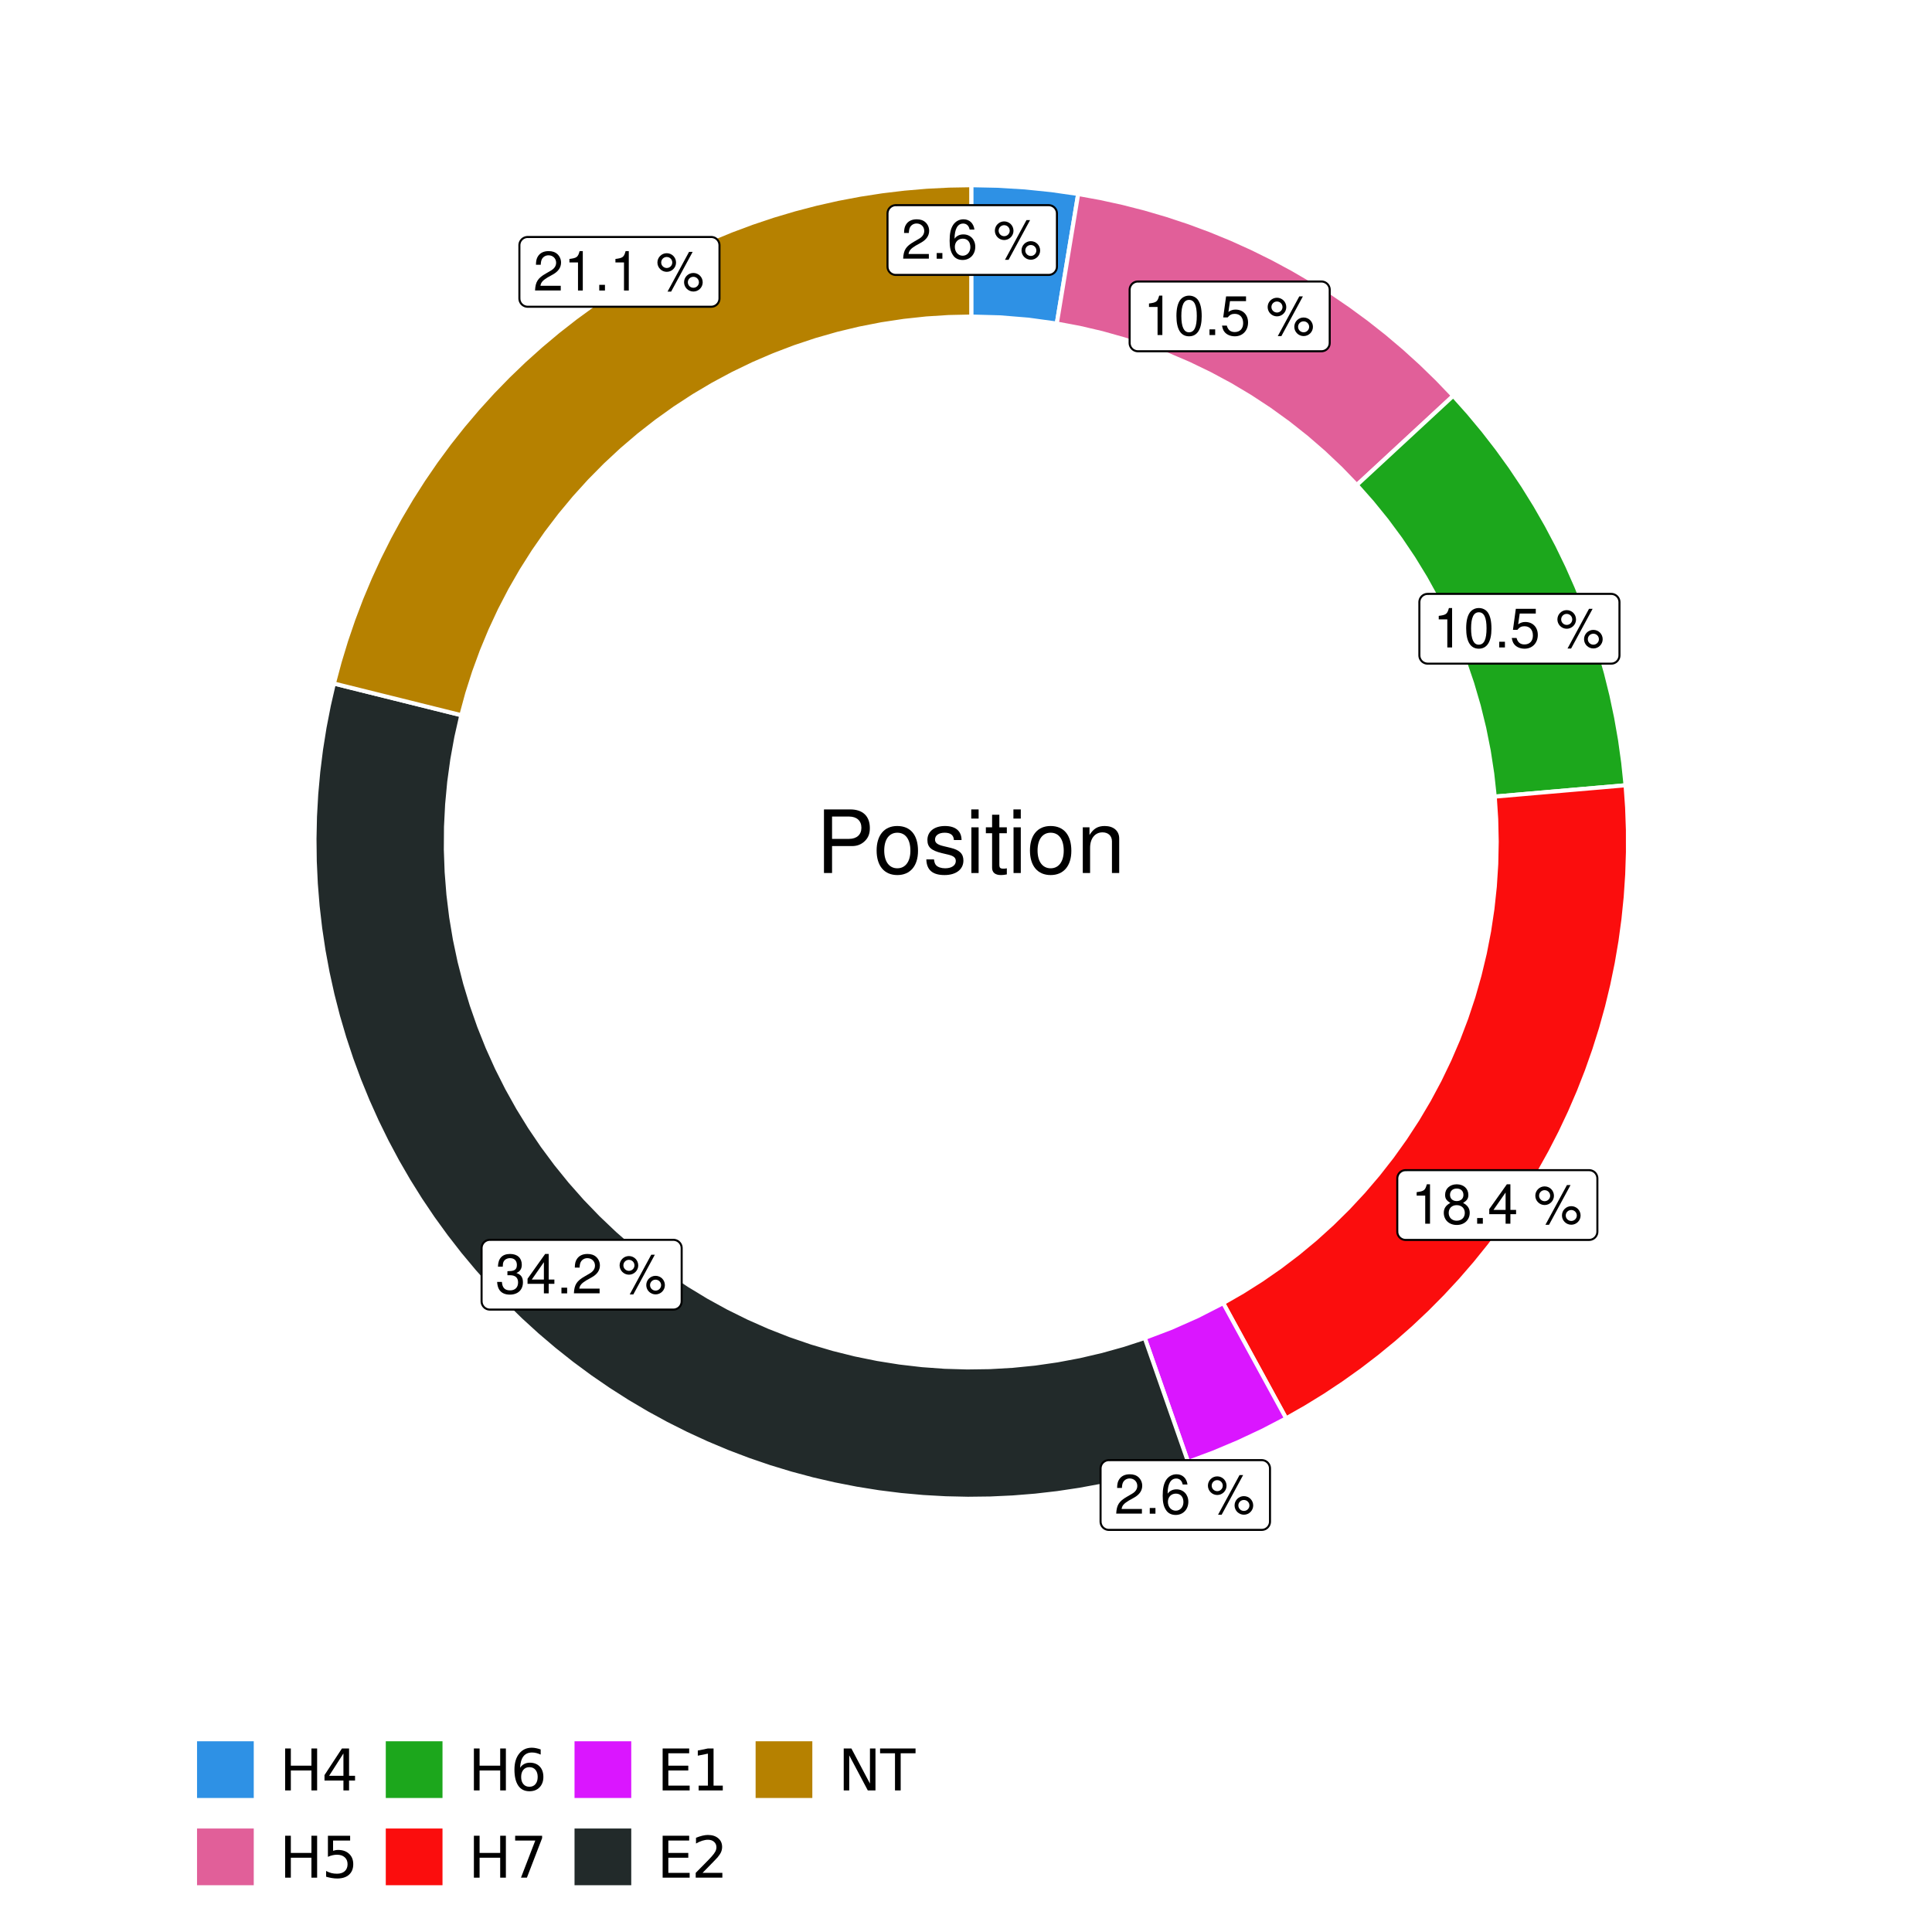<?xml version="1.0" encoding="UTF-8"?>
<svg xmlns="http://www.w3.org/2000/svg" xmlns:xlink="http://www.w3.org/1999/xlink" width="504pt" height="504pt" viewBox="0 0 504 504" version="1.1">
<defs>
<g>
<symbol overflow="visible" id="glyph0-0">
<path style="stroke:none;" d=""/>
</symbol>
<symbol overflow="visible" id="glyph0-1">
<path style="stroke:none;" d="M 7.188 -1.234 L 1.891 -1.234 C 2.016 -2.094 2.469 -2.625 3.719 -3.391 L 5.141 -4.188 C 6.547 -4.969 7.266 -6.016 7.266 -7.281 C 7.266 -8.141 6.922 -8.922 6.328 -9.484 C 5.734 -10.031 4.984 -10.281 4.031 -10.281 C 2.766 -10.281 1.812 -9.828 1.25 -8.938 C 0.891 -8.406 0.734 -7.766 0.719 -6.719 L 1.969 -6.719 C 2 -7.422 2.094 -7.828 2.266 -8.172 C 2.594 -8.797 3.234 -9.188 4 -9.188 C 5.141 -9.188 5.984 -8.359 5.984 -7.25 C 5.984 -6.422 5.516 -5.719 4.625 -5.203 L 3.312 -4.438 C 1.203 -3.234 0.594 -2.266 0.484 -0.016 L 7.188 -0.016 Z M 7.188 -1.234 "/>
</symbol>
<symbol overflow="visible" id="glyph0-2">
<path style="stroke:none;" d="M 2.719 -1.484 L 1.234 -1.484 L 1.234 0 L 2.719 0 Z M 2.719 -1.484 "/>
</symbol>
<symbol overflow="visible" id="glyph0-3">
<path style="stroke:none;" d="M 7.078 -7.609 C 6.844 -9.281 5.766 -10.281 4.219 -10.281 C 3.109 -10.281 2.125 -9.734 1.516 -8.812 C 0.875 -7.812 0.609 -6.562 0.609 -4.688 C 0.609 -2.953 0.859 -1.859 1.469 -0.953 C 2 -0.109 2.891 0.328 4 0.328 C 5.922 0.328 7.297 -1.109 7.297 -3.109 C 7.297 -5 6.016 -6.344 4.203 -6.344 C 3.219 -6.344 2.438 -5.969 1.891 -5.219 C 1.906 -7.766 2.703 -9.172 4.141 -9.172 C 5.016 -9.172 5.625 -8.609 5.828 -7.609 Z M 4.047 -5.234 C 5.266 -5.234 6.016 -4.375 6.016 -3.016 C 6.016 -1.719 5.156 -0.781 4.016 -0.781 C 2.844 -0.781 1.969 -1.766 1.969 -3.078 C 1.969 -4.344 2.812 -5.234 4.047 -5.234 Z M 4.047 -5.234 "/>
</symbol>
<symbol overflow="visible" id="glyph0-4">
<path style="stroke:none;" d=""/>
</symbol>
<symbol overflow="visible" id="glyph0-5">
<path style="stroke:none;" d="M 2.828 -9.734 C 1.5 -9.734 0.406 -8.641 0.406 -7.312 C 0.406 -5.969 1.5 -4.875 2.844 -4.875 C 4.172 -4.875 5.266 -5.969 5.266 -7.281 C 5.266 -8.656 4.188 -9.734 2.828 -9.734 Z M 2.828 -8.75 C 3.641 -8.75 4.281 -8.109 4.281 -7.297 C 4.281 -6.516 3.625 -5.875 2.844 -5.875 C 2.047 -5.875 1.391 -6.516 1.391 -7.312 C 1.391 -8.109 2.031 -8.75 2.828 -8.75 Z M 8.656 -10.078 L 3.047 0.281 L 3.984 0.281 L 9.594 -10.078 Z M 9.781 -4.578 C 8.453 -4.578 7.359 -3.5 7.359 -2.156 C 7.359 -0.812 8.453 0.266 9.797 0.266 C 11.125 0.266 12.219 -0.812 12.219 -2.141 C 12.219 -3.5 11.141 -4.578 9.781 -4.578 Z M 9.781 -3.578 C 10.594 -3.578 11.234 -2.938 11.234 -2.141 C 11.234 -1.359 10.578 -0.719 9.797 -0.719 C 8.984 -0.719 8.344 -1.359 8.344 -2.156 C 8.344 -2.938 8.984 -3.578 9.781 -3.578 Z M 9.781 -3.578 "/>
</symbol>
<symbol overflow="visible" id="glyph0-6">
<path style="stroke:none;" d="M 3.688 -7.328 L 3.688 0 L 4.938 0 L 4.938 -10.281 L 4.109 -10.281 C 3.672 -8.703 3.391 -8.484 1.453 -8.234 L 1.453 -7.328 Z M 3.688 -7.328 "/>
</symbol>
<symbol overflow="visible" id="glyph0-7">
<path style="stroke:none;" d="M 3.906 -10.281 C 2.969 -10.281 2.125 -9.859 1.594 -9.156 C 0.938 -8.25 0.609 -6.875 0.609 -4.984 C 0.609 -1.5 1.75 0.328 3.906 0.328 C 6.047 0.328 7.203 -1.5 7.203 -4.891 C 7.203 -6.875 6.891 -8.219 6.234 -9.156 C 5.703 -9.875 4.859 -10.281 3.906 -10.281 Z M 3.906 -9.172 C 5.266 -9.172 5.922 -7.797 5.922 -5 C 5.922 -2.078 5.281 -0.719 3.875 -0.719 C 2.562 -0.719 1.891 -2.141 1.891 -4.969 C 1.891 -7.797 2.562 -9.172 3.906 -9.172 Z M 3.906 -9.172 "/>
</symbol>
<symbol overflow="visible" id="glyph0-8">
<path style="stroke:none;" d="M 6.766 -10.078 L 1.562 -10.078 L 0.812 -4.594 L 1.969 -4.594 C 2.547 -5.297 3.031 -5.531 3.828 -5.531 C 5.172 -5.531 6.016 -4.609 6.016 -3.109 C 6.016 -1.656 5.172 -0.781 3.812 -0.781 C 2.719 -0.781 2.047 -1.344 1.75 -2.469 L 0.5 -2.469 C 0.672 -1.656 0.812 -1.25 1.109 -0.875 C 1.672 -0.109 2.703 0.328 3.844 0.328 C 5.875 0.328 7.297 -1.156 7.297 -3.281 C 7.297 -5.281 5.969 -6.641 4.031 -6.641 C 3.328 -6.641 2.766 -6.453 2.172 -6.031 L 2.578 -8.844 L 6.766 -8.844 Z M 6.766 -10.078 "/>
</symbol>
<symbol overflow="visible" id="glyph0-9">
<path style="stroke:none;" d="M 5.562 -5.422 C 6.609 -6.062 6.938 -6.562 6.938 -7.531 C 6.938 -9.156 5.703 -10.281 3.906 -10.281 C 2.141 -10.281 0.875 -9.156 0.875 -7.547 C 0.875 -6.562 1.203 -6.078 2.25 -5.422 C 1.094 -4.828 0.531 -4 0.531 -2.859 C 0.531 -0.984 1.906 0.328 3.906 0.328 C 5.906 0.328 7.297 -0.984 7.297 -2.859 C 7.297 -4 6.719 -4.828 5.562 -5.422 Z M 3.906 -9.172 C 4.984 -9.172 5.656 -8.531 5.656 -7.5 C 5.656 -6.547 4.969 -5.906 3.906 -5.906 C 2.844 -5.906 2.156 -6.547 2.156 -7.531 C 2.156 -8.531 2.844 -9.172 3.906 -9.172 Z M 3.906 -4.844 C 5.156 -4.844 6.016 -4.031 6.016 -2.828 C 6.016 -1.594 5.172 -0.781 3.875 -0.781 C 2.656 -0.781 1.812 -1.625 1.812 -2.812 C 1.812 -4.031 2.641 -4.844 3.906 -4.844 Z M 3.906 -4.844 "/>
</symbol>
<symbol overflow="visible" id="glyph0-10">
<path style="stroke:none;" d="M 4.656 -2.484 L 4.656 0 L 5.906 0 L 5.906 -2.484 L 7.391 -2.484 L 7.391 -3.609 L 5.906 -3.609 L 5.906 -10.281 L 4.984 -10.281 L 0.391 -3.812 L 0.391 -2.484 Z M 4.656 -3.609 L 1.5 -3.609 L 4.656 -8.141 Z M 4.656 -3.609 "/>
</symbol>
<symbol overflow="visible" id="glyph0-11">
<path style="stroke:none;" d="M 3.141 -4.734 L 3.828 -4.734 C 5.188 -4.734 5.922 -4.094 5.922 -2.859 C 5.922 -1.562 5.141 -0.781 3.844 -0.781 C 2.453 -0.781 1.797 -1.484 1.703 -2.984 L 0.453 -2.984 C 0.516 -2.156 0.656 -1.625 0.891 -1.172 C 1.422 -0.172 2.406 0.328 3.781 0.328 C 5.859 0.328 7.188 -0.922 7.188 -2.875 C 7.188 -4.188 6.703 -4.891 5.484 -5.312 C 6.422 -5.703 6.891 -6.406 6.891 -7.453 C 6.891 -9.219 5.75 -10.281 3.828 -10.281 C 1.797 -10.281 0.719 -9.141 0.672 -6.969 L 1.922 -6.969 C 1.938 -7.594 1.984 -7.953 2.141 -8.266 C 2.438 -8.844 3.062 -9.188 3.844 -9.188 C 4.953 -9.188 5.609 -8.516 5.609 -7.406 C 5.609 -6.688 5.359 -6.234 4.812 -6 C 4.469 -5.859 4.016 -5.797 3.141 -5.781 Z M 3.141 -4.734 "/>
</symbol>
<symbol overflow="visible" id="glyph1-0">
<path style="stroke:none;" d=""/>
</symbol>
<symbol overflow="visible" id="glyph1-1">
<path style="stroke:none;" d="M 4.188 -7.031 L 9.406 -7.031 C 10.703 -7.031 11.719 -7.422 12.609 -8.219 C 13.609 -9.125 14.047 -10.203 14.047 -11.719 C 14.047 -14.844 12.203 -16.594 8.922 -16.594 L 2.078 -16.594 L 2.078 0 L 4.188 0 Z M 4.188 -8.906 L 4.188 -14.734 L 8.609 -14.734 C 10.625 -14.734 11.844 -13.641 11.844 -11.812 C 11.844 -10 10.625 -8.906 8.609 -8.906 Z M 4.188 -8.906 "/>
</symbol>
<symbol overflow="visible" id="glyph1-2">
<path style="stroke:none;" d="M 6.188 -12.266 C 2.828 -12.266 0.812 -9.875 0.812 -5.875 C 0.812 -1.844 2.828 0.531 6.219 0.531 C 9.578 0.531 11.609 -1.859 11.609 -5.781 C 11.609 -9.922 9.656 -12.266 6.188 -12.266 Z M 6.219 -10.516 C 8.359 -10.516 9.625 -8.766 9.625 -5.812 C 9.625 -2.984 8.312 -1.234 6.219 -1.234 C 4.094 -1.234 2.797 -2.984 2.797 -5.875 C 2.797 -8.766 4.094 -10.516 6.219 -10.516 Z M 6.219 -10.516 "/>
</symbol>
<symbol overflow="visible" id="glyph1-3">
<path style="stroke:none;" d="M 9.969 -8.609 C 9.953 -10.953 8.406 -12.266 5.641 -12.266 C 2.875 -12.266 1.062 -10.844 1.062 -8.625 C 1.062 -6.766 2.031 -5.875 4.844 -5.188 L 6.625 -4.766 C 7.938 -4.438 8.469 -3.969 8.469 -3.125 C 8.469 -1.984 7.359 -1.234 5.688 -1.234 C 4.672 -1.234 3.797 -1.531 3.328 -2.031 C 3.031 -2.375 2.891 -2.703 2.781 -3.547 L 0.781 -3.547 C 0.859 -0.797 2.406 0.531 5.531 0.531 C 8.531 0.531 10.453 -0.953 10.453 -3.25 C 10.453 -5.031 9.453 -6.016 7.078 -6.578 L 5.266 -7.016 C 3.703 -7.375 3.047 -7.875 3.047 -8.719 C 3.047 -9.828 4.031 -10.516 5.578 -10.516 C 7.109 -10.516 7.922 -9.859 7.969 -8.609 Z M 9.969 -8.609 "/>
</symbol>
<symbol overflow="visible" id="glyph1-4">
<path style="stroke:none;" d="M 3.422 -11.922 L 1.531 -11.922 L 1.531 0 L 3.422 0 Z M 3.422 -16.594 L 1.5 -16.594 L 1.5 -14.203 L 3.422 -14.203 Z M 3.422 -16.594 "/>
</symbol>
<symbol overflow="visible" id="glyph1-5">
<path style="stroke:none;" d="M 5.781 -11.922 L 3.828 -11.922 L 3.828 -15.203 L 1.938 -15.203 L 1.938 -11.922 L 0.312 -11.922 L 0.312 -10.375 L 1.938 -10.375 L 1.938 -1.359 C 1.938 -0.141 2.75 0.531 4.234 0.531 C 4.734 0.531 5.141 0.484 5.781 0.359 L 5.781 -1.234 C 5.516 -1.156 5.266 -1.141 4.875 -1.141 C 4.047 -1.141 3.828 -1.359 3.828 -2.203 L 3.828 -10.375 L 5.781 -10.375 Z M 5.781 -11.922 "/>
</symbol>
<symbol overflow="visible" id="glyph1-6">
<path style="stroke:none;" d="M 1.594 -11.922 L 1.594 0 L 3.5 0 L 3.5 -6.578 C 3.5 -9.016 4.781 -10.609 6.734 -10.609 C 8.234 -10.609 9.203 -9.703 9.203 -8.266 L 9.203 0 L 11.094 0 L 11.094 -9.016 C 11.094 -11 9.609 -12.266 7.312 -12.266 C 5.531 -12.266 4.391 -11.594 3.344 -9.922 L 3.344 -11.922 Z M 1.594 -11.922 "/>
</symbol>
<symbol overflow="visible" id="glyph2-0">
<path style="stroke:none;" d="M 0.75 2.656 L 0.75 -10.578 L 8.25 -10.578 L 8.25 2.656 Z M 1.594 1.812 L 7.406 1.812 L 7.406 -9.734 L 1.594 -9.734 Z M 1.594 1.812 "/>
</symbol>
<symbol overflow="visible" id="glyph2-1">
<path style="stroke:none;" d="M 1.469 -10.938 L 2.953 -10.938 L 2.953 -6.453 L 8.328 -6.453 L 8.328 -10.938 L 9.812 -10.938 L 9.812 0 L 8.328 0 L 8.328 -5.203 L 2.953 -5.203 L 2.953 0 L 1.469 0 Z M 1.469 -10.938 "/>
</symbol>
<symbol overflow="visible" id="glyph2-2">
<path style="stroke:none;" d="M 5.672 -9.641 L 1.938 -3.812 L 5.672 -3.812 Z M 5.281 -10.938 L 7.141 -10.938 L 7.141 -3.812 L 8.703 -3.812 L 8.703 -2.578 L 7.141 -2.578 L 7.141 0 L 5.672 0 L 5.672 -2.578 L 0.734 -2.578 L 0.734 -4 Z M 5.281 -10.938 "/>
</symbol>
<symbol overflow="visible" id="glyph2-3">
<path style="stroke:none;" d="M 1.625 -10.938 L 7.422 -10.938 L 7.422 -9.688 L 2.969 -9.688 L 2.969 -7.016 C 3.188 -7.086 3.398 -7.141 3.609 -7.172 C 3.828 -7.211 4.047 -7.234 4.266 -7.234 C 5.484 -7.234 6.445 -6.895 7.156 -6.219 C 7.875 -5.551 8.234 -4.648 8.234 -3.516 C 8.234 -2.336 7.863 -1.422 7.125 -0.766 C 6.395 -0.109 5.363 0.219 4.031 0.219 C 3.57 0.219 3.102 0.176 2.625 0.094 C 2.156 0.02 1.664 -0.094 1.156 -0.25 L 1.156 -1.75 C 1.594 -1.508 2.047 -1.328 2.516 -1.203 C 2.984 -1.086 3.477 -1.031 4 -1.031 C 4.852 -1.031 5.523 -1.25 6.016 -1.688 C 6.504 -2.133 6.75 -2.742 6.75 -3.516 C 6.75 -4.273 6.504 -4.875 6.016 -5.312 C 5.523 -5.758 4.852 -5.984 4 -5.984 C 3.602 -5.984 3.207 -5.938 2.812 -5.844 C 2.426 -5.758 2.031 -5.625 1.625 -5.438 Z M 1.625 -10.938 "/>
</symbol>
<symbol overflow="visible" id="glyph2-4">
<path style="stroke:none;" d="M 4.953 -6.062 C 4.285 -6.062 3.758 -5.832 3.375 -5.375 C 2.988 -4.914 2.797 -4.297 2.797 -3.516 C 2.797 -2.723 2.988 -2.098 3.375 -1.641 C 3.758 -1.18 4.285 -0.953 4.953 -0.953 C 5.617 -0.953 6.145 -1.18 6.531 -1.641 C 6.914 -2.098 7.109 -2.723 7.109 -3.516 C 7.109 -4.297 6.914 -4.914 6.531 -5.375 C 6.145 -5.832 5.617 -6.062 4.953 -6.062 Z M 7.891 -10.688 L 7.891 -9.344 C 7.516 -9.52 7.141 -9.656 6.766 -9.75 C 6.391 -9.844 6.016 -9.891 5.641 -9.891 C 4.66 -9.891 3.91 -9.555 3.391 -8.891 C 2.879 -8.234 2.586 -7.238 2.516 -5.906 C 2.805 -6.332 3.164 -6.66 3.594 -6.891 C 4.031 -7.117 4.516 -7.234 5.047 -7.234 C 6.141 -7.234 7.004 -6.898 7.641 -6.234 C 8.273 -5.566 8.594 -4.66 8.594 -3.516 C 8.594 -2.391 8.258 -1.484 7.594 -0.797 C 6.938 -0.117 6.055 0.219 4.953 0.219 C 3.68 0.219 2.711 -0.266 2.047 -1.234 C 1.379 -2.211 1.047 -3.617 1.047 -5.453 C 1.047 -7.18 1.457 -8.562 2.281 -9.594 C 3.102 -10.625 4.203 -11.141 5.578 -11.141 C 5.953 -11.141 6.328 -11.098 6.703 -11.016 C 7.078 -10.941 7.473 -10.832 7.891 -10.688 Z M 7.891 -10.688 "/>
</symbol>
<symbol overflow="visible" id="glyph2-5">
<path style="stroke:none;" d="M 1.234 -10.938 L 8.266 -10.938 L 8.266 -10.312 L 4.297 0 L 2.75 0 L 6.484 -9.688 L 1.234 -9.688 Z M 1.234 -10.938 "/>
</symbol>
<symbol overflow="visible" id="glyph2-6">
<path style="stroke:none;" d="M 1.469 -10.938 L 8.391 -10.938 L 8.391 -9.688 L 2.953 -9.688 L 2.953 -6.453 L 8.156 -6.453 L 8.156 -5.203 L 2.953 -5.203 L 2.953 -1.25 L 8.516 -1.25 L 8.516 0 L 1.469 0 Z M 1.469 -10.938 "/>
</symbol>
<symbol overflow="visible" id="glyph2-7">
<path style="stroke:none;" d="M 1.859 -1.25 L 4.281 -1.25 L 4.281 -9.594 L 1.641 -9.062 L 1.641 -10.406 L 4.266 -10.938 L 5.75 -10.938 L 5.75 -1.25 L 8.156 -1.25 L 8.156 0 L 1.859 0 Z M 1.859 -1.25 "/>
</symbol>
<symbol overflow="visible" id="glyph2-8">
<path style="stroke:none;" d="M 2.875 -1.25 L 8.047 -1.25 L 8.047 0 L 1.094 0 L 1.094 -1.25 C 1.656 -1.82 2.422 -2.598 3.391 -3.578 C 4.359 -4.555 4.969 -5.191 5.219 -5.484 C 5.695 -6.016 6.031 -6.461 6.219 -6.828 C 6.406 -7.203 6.5 -7.566 6.5 -7.922 C 6.5 -8.504 6.297 -8.977 5.891 -9.344 C 5.484 -9.707 4.953 -9.891 4.297 -9.891 C 3.828 -9.891 3.332 -9.805 2.812 -9.641 C 2.301 -9.484 1.754 -9.238 1.172 -8.906 L 1.172 -10.406 C 1.766 -10.645 2.32 -10.828 2.844 -10.953 C 3.363 -11.078 3.836 -11.141 4.266 -11.141 C 5.398 -11.141 6.301 -10.852 6.969 -10.281 C 7.645 -9.719 7.984 -8.961 7.984 -8.016 C 7.984 -7.566 7.898 -7.141 7.734 -6.734 C 7.566 -6.328 7.258 -5.852 6.812 -5.312 C 6.688 -5.164 6.297 -4.754 5.641 -4.078 C 4.992 -3.398 4.07 -2.457 2.875 -1.25 Z M 2.875 -1.25 "/>
</symbol>
<symbol overflow="visible" id="glyph2-9">
<path style="stroke:none;" d="M 1.469 -10.938 L 3.469 -10.938 L 8.312 -1.781 L 8.312 -10.938 L 9.75 -10.938 L 9.75 0 L 7.75 0 L 2.906 -9.141 L 2.906 0 L 1.469 0 Z M 1.469 -10.938 "/>
</symbol>
<symbol overflow="visible" id="glyph2-10">
<path style="stroke:none;" d="M -0.047 -10.938 L 9.203 -10.938 L 9.203 -9.688 L 5.328 -9.688 L 5.328 0 L 3.844 0 L 3.844 -9.688 L -0.047 -9.688 Z M -0.047 -10.938 "/>
</symbol>
</g>
<clipPath id="clip1">
  <path d="M 30.98 0 L 473.023 0 L 473.023 504 L 30.98 504 Z M 30.98 0 "/>
</clipPath>
<clipPath id="clip2">
  <path d="M 39.199 5.48 L 467.543 5.48 L 467.543 433.824 L 39.199 433.824 Z M 39.199 5.48 "/>
</clipPath>
</defs>
<g id="surface4">
<rect x="0" y="0" width="504" height="504" style="fill:rgb(100%,100%,100%);fill-opacity:1;stroke:none;"/>
<g clip-path="url(#clip1)" clip-rule="nonzero">
<path style="fill-rule:nonzero;fill:rgb(100%,100%,100%);fill-opacity:1;stroke-width:1.067;stroke-linecap:round;stroke-linejoin:round;stroke:rgb(100%,100%,100%);stroke-opacity:1;stroke-miterlimit:10;" d="M 30.98 504 L 473.023 504 L 473.023 0 L 30.98 0 Z M 30.98 504 "/>
</g>
<g clip-path="url(#clip2)" clip-rule="nonzero">
<path style=" stroke:none;fill-rule:nonzero;fill:rgb(100%,100%,100%);fill-opacity:1;" d="M 39.199 433.824 L 467.543 433.824 L 467.543 5.48 L 39.199 5.48 Z M 39.199 433.824 "/>
</g>
<path style="fill-rule:nonzero;fill:rgb(18.039%,56.863%,89.804%);fill-opacity:1;stroke-width:1.067;stroke-linecap:butt;stroke-linejoin:miter;stroke:rgb(100%,100%,100%);stroke-opacity:1;stroke-miterlimit:10;" d="M 275.684 84.41 L 277.918 70.887 L 279.031 64.125 L 280.148 57.363 L 281.262 50.602 L 274.332 49.602 L 267.363 48.887 L 260.371 48.457 L 253.371 48.312 L 253.371 82.582 L 260.836 82.785 L 268.285 83.395 Z M 275.684 84.41 "/>
<path style="fill-rule:nonzero;fill:rgb(88.235%,37.255%,60%);fill-opacity:1;stroke-width:1.067;stroke-linecap:butt;stroke-linejoin:miter;stroke:rgb(100%,100%,100%);stroke-opacity:1;stroke-miterlimit:10;" d="M 353.953 126.531 L 358.984 121.879 L 364.012 117.223 L 369.043 112.566 L 374.07 107.91 L 379.102 103.254 L 374.98 98.953 L 370.711 94.801 L 366.301 90.801 L 361.758 86.953 L 357.078 83.266 L 352.277 79.746 L 347.355 76.391 L 342.32 73.211 L 337.18 70.211 L 331.934 67.387 L 326.594 64.75 L 321.168 62.297 L 315.66 60.039 L 310.074 57.969 L 304.422 56.098 L 298.707 54.422 L 292.938 52.945 L 287.121 51.672 L 281.262 50.602 L 280.148 57.363 L 279.031 64.125 L 277.918 70.887 L 275.684 84.41 L 281.617 85.523 L 287.492 86.895 L 293.301 88.527 L 299.035 90.41 L 304.676 92.547 L 310.223 94.926 L 315.656 97.551 L 320.969 100.41 L 326.152 103.5 L 331.195 106.816 L 336.086 110.352 L 340.816 114.098 L 345.375 118.047 L 349.758 122.195 Z M 353.953 126.531 "/>
<path style="fill-rule:nonzero;fill:rgb(10.98%,65.49%,10.98%);fill-opacity:1;stroke-width:1.067;stroke-linecap:butt;stroke-linejoin:miter;stroke:rgb(100%,100%,100%);stroke-opacity:1;stroke-miterlimit:10;" d="M 389.93 207.812 L 396.754 207.219 L 403.582 206.629 L 410.41 206.035 L 417.238 205.445 L 424.066 204.852 L 423.449 198.93 L 422.629 193.031 L 421.602 187.168 L 420.371 181.34 L 418.938 175.559 L 417.305 169.832 L 415.473 164.164 L 413.449 158.566 L 411.23 153.039 L 408.82 147.594 L 406.223 142.234 L 403.438 136.973 L 400.473 131.805 L 397.332 126.746 L 394.02 121.801 L 390.531 116.973 L 386.883 112.27 L 383.07 107.691 L 379.102 103.254 L 374.07 107.91 L 369.043 112.566 L 364.012 117.223 L 358.984 121.879 L 353.953 126.531 L 357.953 131.051 L 361.754 135.738 L 365.34 140.59 L 368.711 145.594 L 371.859 150.742 L 374.777 156.023 L 377.461 161.43 L 379.902 166.949 L 382.102 172.566 L 384.047 178.281 L 385.742 184.07 L 387.18 189.93 L 388.359 195.848 L 389.273 201.812 Z M 389.93 207.812 "/>
<path style="fill-rule:nonzero;fill:rgb(98.431%,5.098%,5.098%);fill-opacity:1;stroke-width:1.067;stroke-linecap:butt;stroke-linejoin:miter;stroke:rgb(100%,100%,100%);stroke-opacity:1;stroke-miterlimit:10;" d="M 319.086 339.941 L 322.371 345.957 L 325.656 351.969 L 328.945 357.984 L 332.23 364 L 335.516 370.012 L 340.586 367.129 L 345.555 364.078 L 350.414 360.855 L 355.164 357.473 L 359.793 353.93 L 364.305 350.23 L 368.684 346.379 L 372.93 342.379 L 377.035 338.242 L 381 333.965 L 384.816 329.555 L 388.48 325.016 L 391.988 320.359 L 395.332 315.582 L 398.516 310.695 L 401.531 305.703 L 404.371 300.613 L 407.039 295.426 L 409.531 290.152 L 411.84 284.797 L 413.965 279.367 L 415.902 273.867 L 417.652 268.305 L 419.215 262.688 L 420.582 257.02 L 421.758 251.305 L 422.738 245.559 L 423.52 239.777 L 424.109 233.977 L 424.496 228.156 L 424.688 222.328 L 424.68 216.5 L 424.473 210.672 L 424.066 204.852 L 417.238 205.445 L 410.41 206.035 L 403.582 206.629 L 396.754 207.219 L 389.93 207.812 L 390.309 213.676 L 390.441 219.547 L 390.32 225.422 L 389.945 231.285 L 389.32 237.125 L 388.449 242.934 L 387.328 248.699 L 385.957 254.414 L 384.348 260.062 L 382.496 265.637 L 380.406 271.129 L 378.082 276.523 L 375.531 281.816 L 372.758 286.992 L 369.762 292.047 L 366.551 296.969 L 363.137 301.746 L 359.516 306.375 L 355.703 310.844 L 351.703 315.145 L 347.52 319.27 L 343.164 323.215 L 338.645 326.965 L 333.969 330.52 L 329.145 333.871 L 324.18 337.016 Z M 319.086 339.941 "/>
<path style="fill-rule:nonzero;fill:rgb(85.49%,8.627%,100%);fill-opacity:1;stroke-width:1.067;stroke-linecap:butt;stroke-linejoin:miter;stroke:rgb(100%,100%,100%);stroke-opacity:1;stroke-miterlimit:10;" d="M 298.625 349.035 L 300.891 355.504 L 305.414 368.441 L 307.68 374.91 L 309.941 381.379 L 316.504 378.934 L 322.961 376.219 L 329.301 373.246 L 335.516 370.012 L 332.23 364 L 328.945 357.984 L 325.656 351.969 L 322.371 345.957 L 319.086 339.941 L 312.434 343.344 L 305.609 346.375 Z M 298.625 349.035 "/>
<path style="fill-rule:nonzero;fill:rgb(13.333%,16.471%,16.471%);fill-opacity:1;stroke-width:1.067;stroke-linecap:butt;stroke-linejoin:miter;stroke:rgb(100%,100%,100%);stroke-opacity:1;stroke-miterlimit:10;" d="M 120.352 186.574 L 113.699 184.922 L 107.047 183.266 L 100.398 181.613 L 93.746 179.961 L 87.094 178.305 L 85.781 184.004 L 84.66 189.746 L 83.738 195.523 L 83.016 201.328 L 82.488 207.156 L 82.16 212.996 L 82.035 218.844 L 82.105 224.691 L 82.379 230.535 L 82.848 236.367 L 83.52 242.176 L 84.387 247.961 L 85.453 253.715 L 86.715 259.426 L 88.168 265.094 L 89.816 270.707 L 91.652 276.258 L 93.68 281.746 L 95.895 287.16 L 98.289 292.496 L 100.867 297.75 L 103.621 302.91 L 106.551 307.973 L 109.652 312.934 L 112.918 317.785 L 116.352 322.523 L 119.941 327.141 L 123.688 331.633 L 127.586 335.992 L 131.633 340.219 L 135.82 344.305 L 140.141 348.246 L 144.598 352.035 L 149.18 355.672 L 153.883 359.148 L 158.703 362.461 L 163.633 365.609 L 168.668 368.59 L 173.805 371.395 L 179.027 374.02 L 184.344 376.469 L 189.734 378.734 L 195.203 380.812 L 200.738 382.707 L 206.336 384.406 L 211.988 385.918 L 217.688 387.23 L 223.43 388.352 L 229.203 389.277 L 235.008 390.004 L 240.836 390.531 L 246.676 390.859 L 252.523 390.988 L 258.371 390.918 L 264.215 390.645 L 270.047 390.176 L 275.859 389.508 L 281.645 388.641 L 287.395 387.578 L 293.109 386.316 L 298.773 384.863 L 304.387 383.219 L 309.941 381.379 L 307.68 374.91 L 305.414 368.441 L 300.891 355.504 L 298.625 349.035 L 293.02 350.863 L 287.34 352.445 L 281.598 353.785 L 275.805 354.875 L 269.969 355.715 L 264.102 356.301 L 258.215 356.637 L 252.316 356.719 L 246.426 356.547 L 240.543 356.121 L 234.688 355.441 L 228.863 354.512 L 223.086 353.336 L 217.363 351.91 L 211.711 350.238 L 206.133 348.324 L 200.645 346.176 L 195.25 343.789 L 189.965 341.176 L 184.797 338.336 L 179.758 335.277 L 174.852 332.004 L 170.094 328.523 L 165.488 324.84 L 161.047 320.965 L 156.773 316.898 L 152.68 312.656 L 148.773 308.238 L 145.062 303.66 L 141.547 298.922 L 138.242 294.043 L 135.148 289.02 L 132.277 283.871 L 129.625 278.605 L 127.203 273.23 L 125.016 267.754 L 123.066 262.188 L 121.359 256.547 L 119.895 250.836 L 118.676 245.066 L 117.707 239.25 L 116.992 233.395 L 116.527 227.52 L 116.312 221.625 L 116.355 215.73 L 116.652 209.84 L 117.199 203.969 L 118 198.129 L 119.051 192.328 Z M 120.352 186.574 "/>
<path style="fill-rule:nonzero;fill:rgb(71.373%,50.588%,0%);fill-opacity:1;stroke-width:1.067;stroke-linecap:butt;stroke-linejoin:miter;stroke:rgb(100%,100%,100%);stroke-opacity:1;stroke-miterlimit:10;" d="M 253.371 82.582 L 253.371 48.312 L 247.539 48.414 L 241.719 48.711 L 235.91 49.207 L 230.121 49.898 L 224.359 50.789 L 218.633 51.871 L 212.941 53.152 L 207.301 54.625 L 201.715 56.285 L 196.188 58.137 L 190.723 60.176 L 185.336 62.402 L 180.023 64.805 L 174.801 67.391 L 169.664 70.152 L 164.629 73.086 L 159.691 76.191 L 154.867 79.461 L 150.152 82.895 L 145.559 86.484 L 141.094 90.23 L 136.754 94.125 L 132.551 98.164 L 128.488 102.344 L 124.57 106.66 L 120.801 111.109 L 117.184 115.68 L 113.727 120.375 L 110.43 125.184 L 107.297 130.102 L 104.336 135.121 L 101.547 140.242 L 98.934 145.453 L 96.496 150.75 L 94.242 156.125 L 92.176 161.578 L 90.293 167.094 L 88.598 172.672 L 87.094 178.305 L 93.746 179.961 L 100.398 181.613 L 107.047 183.266 L 113.699 184.922 L 120.352 186.574 L 121.887 180.914 L 123.668 175.32 L 125.684 169.812 L 127.934 164.391 L 130.41 159.074 L 133.117 153.867 L 136.043 148.781 L 139.184 143.824 L 142.531 139.008 L 146.086 134.34 L 149.836 129.824 L 153.773 125.477 L 157.895 121.301 L 162.191 117.305 L 166.656 113.496 L 171.277 109.883 L 176.051 106.469 L 180.965 103.266 L 186.012 100.273 L 191.184 97.5 L 196.469 94.949 L 201.855 92.629 L 207.34 90.543 L 212.906 88.691 L 218.547 87.078 L 224.254 85.711 L 230.012 84.586 L 235.816 83.711 L 241.648 83.082 L 247.504 82.707 Z M 253.371 82.582 "/>
<path style="fill-rule:nonzero;fill:rgb(100%,100%,100%);fill-opacity:1;stroke-width:0.533;stroke-linecap:round;stroke-linejoin:round;stroke:rgb(0%,0%,0%);stroke-opacity:1;stroke-miterlimit:10;" d="M 233.684 71.719 L 273.562 71.719 L 273.477 71.719 L 273.824 71.703 L 274.164 71.633 L 274.488 71.512 L 274.789 71.336 L 275.059 71.117 L 275.289 70.855 L 275.477 70.562 L 275.613 70.242 L 275.695 69.906 L 275.723 69.559 L 275.723 55.68 L 275.695 55.332 L 275.613 54.996 L 275.477 54.676 L 275.289 54.383 L 275.059 54.121 L 274.789 53.902 L 274.488 53.727 L 274.164 53.605 L 273.824 53.535 L 273.562 53.52 L 233.684 53.52 L 233.941 53.535 L 233.598 53.52 L 233.25 53.562 L 232.918 53.66 L 232.602 53.809 L 232.316 54.008 L 232.066 54.246 L 231.855 54.523 L 231.695 54.832 L 231.586 55.164 L 231.531 55.508 L 231.523 55.68 L 231.523 69.559 L 231.531 69.387 L 231.531 69.734 L 231.586 70.078 L 231.695 70.406 L 231.855 70.715 L 232.066 70.992 L 232.316 71.234 L 232.602 71.43 L 232.918 71.578 L 233.25 71.676 L 233.598 71.719 Z M 233.684 71.719 "/>
<g style="fill:rgb(0%,0%,0%);fill-opacity:1;">
  <use xlink:href="#glyph0-1" x="235.121" y="67.491"/>
  <use xlink:href="#glyph0-2" x="243.121" y="67.491"/>
  <use xlink:href="#glyph0-3" x="247.121" y="67.491"/>
  <use xlink:href="#glyph0-4" x="255.121" y="67.491"/>
  <use xlink:href="#glyph0-5" x="259.121" y="67.491"/>
</g>
<path style="fill-rule:nonzero;fill:rgb(100%,100%,100%);fill-opacity:1;stroke-width:0.533;stroke-linecap:round;stroke-linejoin:round;stroke:rgb(0%,0%,0%);stroke-opacity:1;stroke-miterlimit:10;" d="M 296.844 91.633 L 344.723 91.633 L 344.637 91.633 L 344.984 91.617 L 345.324 91.547 L 345.648 91.426 L 345.949 91.25 L 346.219 91.031 L 346.449 90.77 L 346.637 90.477 L 346.773 90.156 L 346.855 89.82 L 346.883 89.473 L 346.883 75.594 L 346.855 75.246 L 346.773 74.91 L 346.637 74.59 L 346.449 74.297 L 346.219 74.035 L 345.949 73.816 L 345.648 73.641 L 345.324 73.52 L 344.984 73.449 L 344.723 73.434 L 296.844 73.434 L 297.105 73.449 L 296.758 73.438 L 296.41 73.477 L 296.078 73.574 L 295.762 73.723 L 295.477 73.922 L 295.227 74.16 L 295.02 74.438 L 294.855 74.746 L 294.746 75.078 L 294.691 75.422 L 294.684 75.594 L 294.684 89.473 L 294.691 89.301 L 294.691 89.648 L 294.746 89.992 L 294.855 90.32 L 295.02 90.629 L 295.227 90.906 L 295.477 91.148 L 295.762 91.344 L 296.078 91.492 L 296.41 91.59 L 296.758 91.633 Z M 296.844 91.633 "/>
<g style="fill:rgb(0%,0%,0%);fill-opacity:1;">
  <use xlink:href="#glyph0-6" x="298.285" y="87.405"/>
  <use xlink:href="#glyph0-7" x="306.285" y="87.405"/>
  <use xlink:href="#glyph0-2" x="314.285" y="87.405"/>
  <use xlink:href="#glyph0-8" x="318.285" y="87.405"/>
  <use xlink:href="#glyph0-4" x="326.285" y="87.405"/>
  <use xlink:href="#glyph0-5" x="330.285" y="87.405"/>
</g>
<path style="fill-rule:nonzero;fill:rgb(100%,100%,100%);fill-opacity:1;stroke-width:0.533;stroke-linecap:round;stroke-linejoin:round;stroke:rgb(0%,0%,0%);stroke-opacity:1;stroke-miterlimit:10;" d="M 372.43 173.125 L 420.309 173.125 L 420.223 173.125 L 420.57 173.109 L 420.91 173.043 L 421.234 172.918 L 421.535 172.746 L 421.805 172.523 L 422.035 172.266 L 422.223 171.969 L 422.359 171.652 L 422.441 171.312 L 422.469 170.965 L 422.469 157.086 L 422.441 156.738 L 422.359 156.402 L 422.223 156.082 L 422.035 155.789 L 421.805 155.527 L 421.535 155.309 L 421.234 155.137 L 420.91 155.012 L 420.57 154.941 L 420.309 154.926 L 372.43 154.926 L 372.691 154.941 L 372.344 154.93 L 371.996 154.969 L 371.664 155.066 L 371.352 155.215 L 371.062 155.414 L 370.812 155.652 L 370.605 155.934 L 370.441 156.238 L 370.332 156.57 L 370.277 156.914 L 370.27 157.086 L 370.27 170.965 L 370.277 170.793 L 370.277 171.141 L 370.332 171.484 L 370.441 171.812 L 370.605 172.121 L 370.812 172.398 L 371.062 172.641 L 371.352 172.836 L 371.664 172.984 L 371.996 173.082 L 372.344 173.125 Z M 372.43 173.125 "/>
<g style="fill:rgb(0%,0%,0%);fill-opacity:1;">
  <use xlink:href="#glyph0-6" x="373.871" y="168.897"/>
  <use xlink:href="#glyph0-7" x="381.871" y="168.897"/>
  <use xlink:href="#glyph0-2" x="389.871" y="168.897"/>
  <use xlink:href="#glyph0-8" x="393.871" y="168.897"/>
  <use xlink:href="#glyph0-4" x="401.871" y="168.897"/>
  <use xlink:href="#glyph0-5" x="405.871" y="168.897"/>
</g>
<path style="fill-rule:nonzero;fill:rgb(100%,100%,100%);fill-opacity:1;stroke-width:0.533;stroke-linecap:round;stroke-linejoin:round;stroke:rgb(0%,0%,0%);stroke-opacity:1;stroke-miterlimit:10;" d="M 366.668 323.461 L 414.547 323.461 L 414.461 323.457 L 414.809 323.441 L 415.148 323.375 L 415.477 323.25 L 415.777 323.078 L 416.047 322.855 L 416.277 322.598 L 416.461 322.305 L 416.598 321.984 L 416.68 321.645 L 416.707 321.301 L 416.707 307.418 L 416.68 307.074 L 416.598 306.734 L 416.461 306.414 L 416.277 306.121 L 416.047 305.859 L 415.777 305.641 L 415.477 305.469 L 415.148 305.344 L 414.809 305.273 L 414.547 305.258 L 366.668 305.258 L 366.93 305.273 L 366.582 305.262 L 366.238 305.301 L 365.902 305.398 L 365.59 305.547 L 365.301 305.746 L 365.051 305.988 L 364.844 306.266 L 364.684 306.574 L 364.57 306.902 L 364.516 307.246 L 364.508 307.418 L 364.508 321.301 L 364.516 321.125 L 364.516 321.473 L 364.57 321.816 L 364.684 322.145 L 364.844 322.453 L 365.051 322.73 L 365.301 322.973 L 365.59 323.168 L 365.902 323.32 L 366.238 323.414 L 366.582 323.457 Z M 366.668 323.461 "/>
<g style="fill:rgb(0%,0%,0%);fill-opacity:1;">
  <use xlink:href="#glyph0-6" x="368.109" y="319.229"/>
  <use xlink:href="#glyph0-9" x="376.109" y="319.229"/>
  <use xlink:href="#glyph0-2" x="384.109" y="319.229"/>
  <use xlink:href="#glyph0-10" x="388.109" y="319.229"/>
  <use xlink:href="#glyph0-4" x="396.109" y="319.229"/>
  <use xlink:href="#glyph0-5" x="400.109" y="319.229"/>
</g>
<path style="fill-rule:nonzero;fill:rgb(100%,100%,100%);fill-opacity:1;stroke-width:0.533;stroke-linecap:round;stroke-linejoin:round;stroke:rgb(0%,0%,0%);stroke-opacity:1;stroke-miterlimit:10;" d="M 289.266 399.102 L 329.145 399.102 L 329.059 399.102 L 329.406 399.086 L 329.746 399.016 L 330.07 398.895 L 330.371 398.719 L 330.641 398.5 L 330.871 398.238 L 331.059 397.945 L 331.191 397.625 L 331.277 397.289 L 331.305 396.941 L 331.305 383.062 L 331.277 382.715 L 331.191 382.379 L 331.059 382.059 L 330.871 381.766 L 330.641 381.504 L 330.371 381.285 L 330.07 381.109 L 329.746 380.988 L 329.406 380.918 L 329.145 380.902 L 289.266 380.902 L 289.523 380.918 L 289.176 380.902 L 288.832 380.945 L 288.5 381.043 L 288.184 381.191 L 287.898 381.391 L 287.648 381.629 L 287.438 381.906 L 287.277 382.215 L 287.168 382.547 L 287.113 382.887 L 287.105 383.062 L 287.105 396.941 L 287.113 396.77 L 287.113 397.117 L 287.168 397.461 L 287.277 397.789 L 287.438 398.098 L 287.648 398.375 L 287.898 398.617 L 288.184 398.812 L 288.5 398.961 L 288.832 399.059 L 289.176 399.102 Z M 289.266 399.102 "/>
<g style="fill:rgb(0%,0%,0%);fill-opacity:1;">
  <use xlink:href="#glyph0-1" x="290.703" y="394.874"/>
  <use xlink:href="#glyph0-2" x="298.703" y="394.874"/>
  <use xlink:href="#glyph0-3" x="302.703" y="394.874"/>
  <use xlink:href="#glyph0-4" x="310.703" y="394.874"/>
  <use xlink:href="#glyph0-5" x="314.703" y="394.874"/>
</g>
<path style="fill-rule:nonzero;fill:rgb(100%,100%,100%);fill-opacity:1;stroke-width:0.533;stroke-linecap:round;stroke-linejoin:round;stroke:rgb(0%,0%,0%);stroke-opacity:1;stroke-miterlimit:10;" d="M 127.789 341.633 L 175.668 341.633 L 175.582 341.629 L 175.93 341.617 L 176.27 341.547 L 176.594 341.422 L 176.895 341.25 L 177.164 341.031 L 177.395 340.77 L 177.582 340.477 L 177.719 340.156 L 177.801 339.816 L 177.828 339.473 L 177.828 325.59 L 177.801 325.246 L 177.719 324.906 L 177.582 324.586 L 177.395 324.293 L 177.164 324.035 L 176.895 323.812 L 176.594 323.641 L 176.27 323.516 L 175.93 323.449 L 175.668 323.43 L 127.789 323.43 L 128.051 323.449 L 127.703 323.434 L 127.355 323.477 L 127.023 323.57 L 126.707 323.723 L 126.422 323.918 L 126.172 324.16 L 125.965 324.438 L 125.801 324.746 L 125.691 325.074 L 125.637 325.418 L 125.629 325.59 L 125.629 339.473 L 125.637 339.297 L 125.637 339.645 L 125.691 339.988 L 125.801 340.316 L 125.965 340.625 L 126.172 340.902 L 126.422 341.145 L 126.707 341.344 L 127.023 341.492 L 127.355 341.59 L 127.703 341.629 Z M 127.789 341.633 "/>
<g style="fill:rgb(0%,0%,0%);fill-opacity:1;">
  <use xlink:href="#glyph0-11" x="129.23" y="337.401"/>
  <use xlink:href="#glyph0-10" x="137.23" y="337.401"/>
  <use xlink:href="#glyph0-2" x="145.23" y="337.401"/>
  <use xlink:href="#glyph0-1" x="149.23" y="337.401"/>
  <use xlink:href="#glyph0-4" x="157.23" y="337.401"/>
  <use xlink:href="#glyph0-5" x="161.23" y="337.401"/>
</g>
<path style="fill-rule:nonzero;fill:rgb(100%,100%,100%);fill-opacity:1;stroke-width:0.533;stroke-linecap:round;stroke-linejoin:round;stroke:rgb(0%,0%,0%);stroke-opacity:1;stroke-miterlimit:10;" d="M 137.652 80.02 L 185.531 80.02 L 185.445 80.02 L 185.793 80.004 L 186.133 79.934 L 186.457 79.812 L 186.758 79.637 L 187.027 79.418 L 187.258 79.156 L 187.445 78.863 L 187.582 78.543 L 187.664 78.207 L 187.691 77.859 L 187.691 63.98 L 187.664 63.633 L 187.582 63.297 L 187.445 62.977 L 187.258 62.684 L 187.027 62.422 L 186.758 62.203 L 186.457 62.027 L 186.133 61.906 L 185.793 61.836 L 185.531 61.82 L 137.652 61.82 L 137.914 61.836 L 137.566 61.82 L 137.219 61.863 L 136.887 61.961 L 136.57 62.109 L 136.285 62.305 L 136.035 62.547 L 135.828 62.824 L 135.664 63.133 L 135.555 63.461 L 135.5 63.805 L 135.492 63.98 L 135.492 77.859 L 135.5 77.688 L 135.5 78.035 L 135.555 78.375 L 135.664 78.707 L 135.828 79.016 L 136.035 79.293 L 136.285 79.531 L 136.57 79.73 L 136.887 79.879 L 137.219 79.977 L 137.566 80.02 Z M 137.652 80.02 "/>
<g style="fill:rgb(0%,0%,0%);fill-opacity:1;">
  <use xlink:href="#glyph0-1" x="139.094" y="75.788"/>
  <use xlink:href="#glyph0-6" x="147.094" y="75.788"/>
  <use xlink:href="#glyph0-2" x="155.094" y="75.788"/>
  <use xlink:href="#glyph0-6" x="159.094" y="75.788"/>
  <use xlink:href="#glyph0-4" x="167.094" y="75.788"/>
  <use xlink:href="#glyph0-5" x="171.094" y="75.788"/>
</g>
<g style="fill:rgb(0%,0%,0%);fill-opacity:1;">
  <use xlink:href="#glyph1-1" x="212.871" y="227.746"/>
  <use xlink:href="#glyph1-2" x="227.871" y="227.746"/>
  <use xlink:href="#glyph1-3" x="240.871" y="227.746"/>
  <use xlink:href="#glyph1-4" x="251.871" y="227.746"/>
  <use xlink:href="#glyph1-5" x="256.871" y="227.746"/>
  <use xlink:href="#glyph1-4" x="262.871" y="227.746"/>
  <use xlink:href="#glyph1-2" x="267.871" y="227.746"/>
  <use xlink:href="#glyph1-6" x="280.871" y="227.746"/>
</g>
<path style=" stroke:none;fill-rule:nonzero;fill:rgb(100%,100%,100%);fill-opacity:1;" d="M 39.199 498.52 L 244.113 498.52 L 244.113 447.52 L 39.199 447.52 Z M 39.199 498.52 "/>
<path style=" stroke:none;fill-rule:nonzero;fill:rgb(100%,100%,100%);fill-opacity:1;" d="M 50.156 470.281 L 67.438 470.281 L 67.438 453 L 50.156 453 Z M 50.156 470.281 "/>
<path style="fill-rule:nonzero;fill:rgb(18.039%,56.863%,89.804%);fill-opacity:1;stroke-width:1.067;stroke-linecap:butt;stroke-linejoin:miter;stroke:rgb(100%,100%,100%);stroke-opacity:1;stroke-miterlimit:10;" d="M 50.867 469.574 L 66.73 469.574 L 66.73 453.711 L 50.867 453.711 Z M 50.867 469.574 "/>
<path style=" stroke:none;fill-rule:nonzero;fill:rgb(100%,100%,100%);fill-opacity:1;" d="M 50.156 493.043 L 67.438 493.043 L 67.438 475.762 L 50.156 475.762 Z M 50.156 493.043 "/>
<path style="fill-rule:nonzero;fill:rgb(88.235%,37.255%,60%);fill-opacity:1;stroke-width:1.067;stroke-linecap:butt;stroke-linejoin:miter;stroke:rgb(100%,100%,100%);stroke-opacity:1;stroke-miterlimit:10;" d="M 50.867 492.332 L 66.73 492.332 L 66.73 476.469 L 50.867 476.469 Z M 50.867 492.332 "/>
<path style=" stroke:none;fill-rule:nonzero;fill:rgb(100%,100%,100%);fill-opacity:1;" d="M 99.395 470.281 L 116.676 470.281 L 116.676 453 L 99.395 453 Z M 99.395 470.281 "/>
<path style="fill-rule:nonzero;fill:rgb(10.98%,65.49%,10.98%);fill-opacity:1;stroke-width:1.067;stroke-linecap:butt;stroke-linejoin:miter;stroke:rgb(100%,100%,100%);stroke-opacity:1;stroke-miterlimit:10;" d="M 100.105 469.574 L 115.969 469.574 L 115.969 453.711 L 100.105 453.711 Z M 100.105 469.574 "/>
<path style=" stroke:none;fill-rule:nonzero;fill:rgb(100%,100%,100%);fill-opacity:1;" d="M 99.395 493.043 L 116.676 493.043 L 116.676 475.762 L 99.395 475.762 Z M 99.395 493.043 "/>
<path style="fill-rule:nonzero;fill:rgb(98.431%,5.098%,5.098%);fill-opacity:1;stroke-width:1.067;stroke-linecap:butt;stroke-linejoin:miter;stroke:rgb(100%,100%,100%);stroke-opacity:1;stroke-miterlimit:10;" d="M 100.105 492.332 L 115.969 492.332 L 115.969 476.469 L 100.105 476.469 Z M 100.105 492.332 "/>
<path style=" stroke:none;fill-rule:nonzero;fill:rgb(100%,100%,100%);fill-opacity:1;" d="M 148.633 470.281 L 165.914 470.281 L 165.914 453 L 148.633 453 Z M 148.633 470.281 "/>
<path style="fill-rule:nonzero;fill:rgb(85.49%,8.627%,100%);fill-opacity:1;stroke-width:1.067;stroke-linecap:butt;stroke-linejoin:miter;stroke:rgb(100%,100%,100%);stroke-opacity:1;stroke-miterlimit:10;" d="M 149.344 469.574 L 165.207 469.574 L 165.207 453.711 L 149.344 453.711 Z M 149.344 469.574 "/>
<path style=" stroke:none;fill-rule:nonzero;fill:rgb(100%,100%,100%);fill-opacity:1;" d="M 148.633 493.043 L 165.914 493.043 L 165.914 475.762 L 148.633 475.762 Z M 148.633 493.043 "/>
<path style="fill-rule:nonzero;fill:rgb(13.333%,16.471%,16.471%);fill-opacity:1;stroke-width:1.067;stroke-linecap:butt;stroke-linejoin:miter;stroke:rgb(100%,100%,100%);stroke-opacity:1;stroke-miterlimit:10;" d="M 149.344 492.332 L 165.207 492.332 L 165.207 476.469 L 149.344 476.469 Z M 149.344 492.332 "/>
<path style=" stroke:none;fill-rule:nonzero;fill:rgb(100%,100%,100%);fill-opacity:1;" d="M 195.875 470.281 L 213.156 470.281 L 213.156 453 L 195.875 453 Z M 195.875 470.281 "/>
<path style="fill-rule:nonzero;fill:rgb(71.373%,50.588%,0%);fill-opacity:1;stroke-width:1.067;stroke-linecap:butt;stroke-linejoin:miter;stroke:rgb(100%,100%,100%);stroke-opacity:1;stroke-miterlimit:10;" d="M 196.582 469.574 L 212.445 469.574 L 212.445 453.711 L 196.582 453.711 Z M 196.582 469.574 "/>
<g style="fill:rgb(0%,0%,0%);fill-opacity:1;">
  <use xlink:href="#glyph2-1" x="72.918" y="467.064"/>
  <use xlink:href="#glyph2-2" x="83.918" y="467.064"/>
</g>
<g style="fill:rgb(0%,0%,0%);fill-opacity:1;">
  <use xlink:href="#glyph2-1" x="72.918" y="489.826"/>
  <use xlink:href="#glyph2-3" x="83.918" y="489.826"/>
</g>
<g style="fill:rgb(0%,0%,0%);fill-opacity:1;">
  <use xlink:href="#glyph2-1" x="122.156" y="467.064"/>
  <use xlink:href="#glyph2-4" x="133.156" y="467.064"/>
</g>
<g style="fill:rgb(0%,0%,0%);fill-opacity:1;">
  <use xlink:href="#glyph2-1" x="122.156" y="489.826"/>
  <use xlink:href="#glyph2-5" x="133.156" y="489.826"/>
</g>
<g style="fill:rgb(0%,0%,0%);fill-opacity:1;">
  <use xlink:href="#glyph2-6" x="171.395" y="467.064"/>
  <use xlink:href="#glyph2-7" x="180.395" y="467.064"/>
</g>
<g style="fill:rgb(0%,0%,0%);fill-opacity:1;">
  <use xlink:href="#glyph2-6" x="171.395" y="489.826"/>
  <use xlink:href="#glyph2-8" x="180.395" y="489.826"/>
</g>
<g style="fill:rgb(0%,0%,0%);fill-opacity:1;">
  <use xlink:href="#glyph2-9" x="218.633" y="467.064"/>
  <use xlink:href="#glyph2-10" x="229.633" y="467.064"/>
</g>
</g>
</svg>
